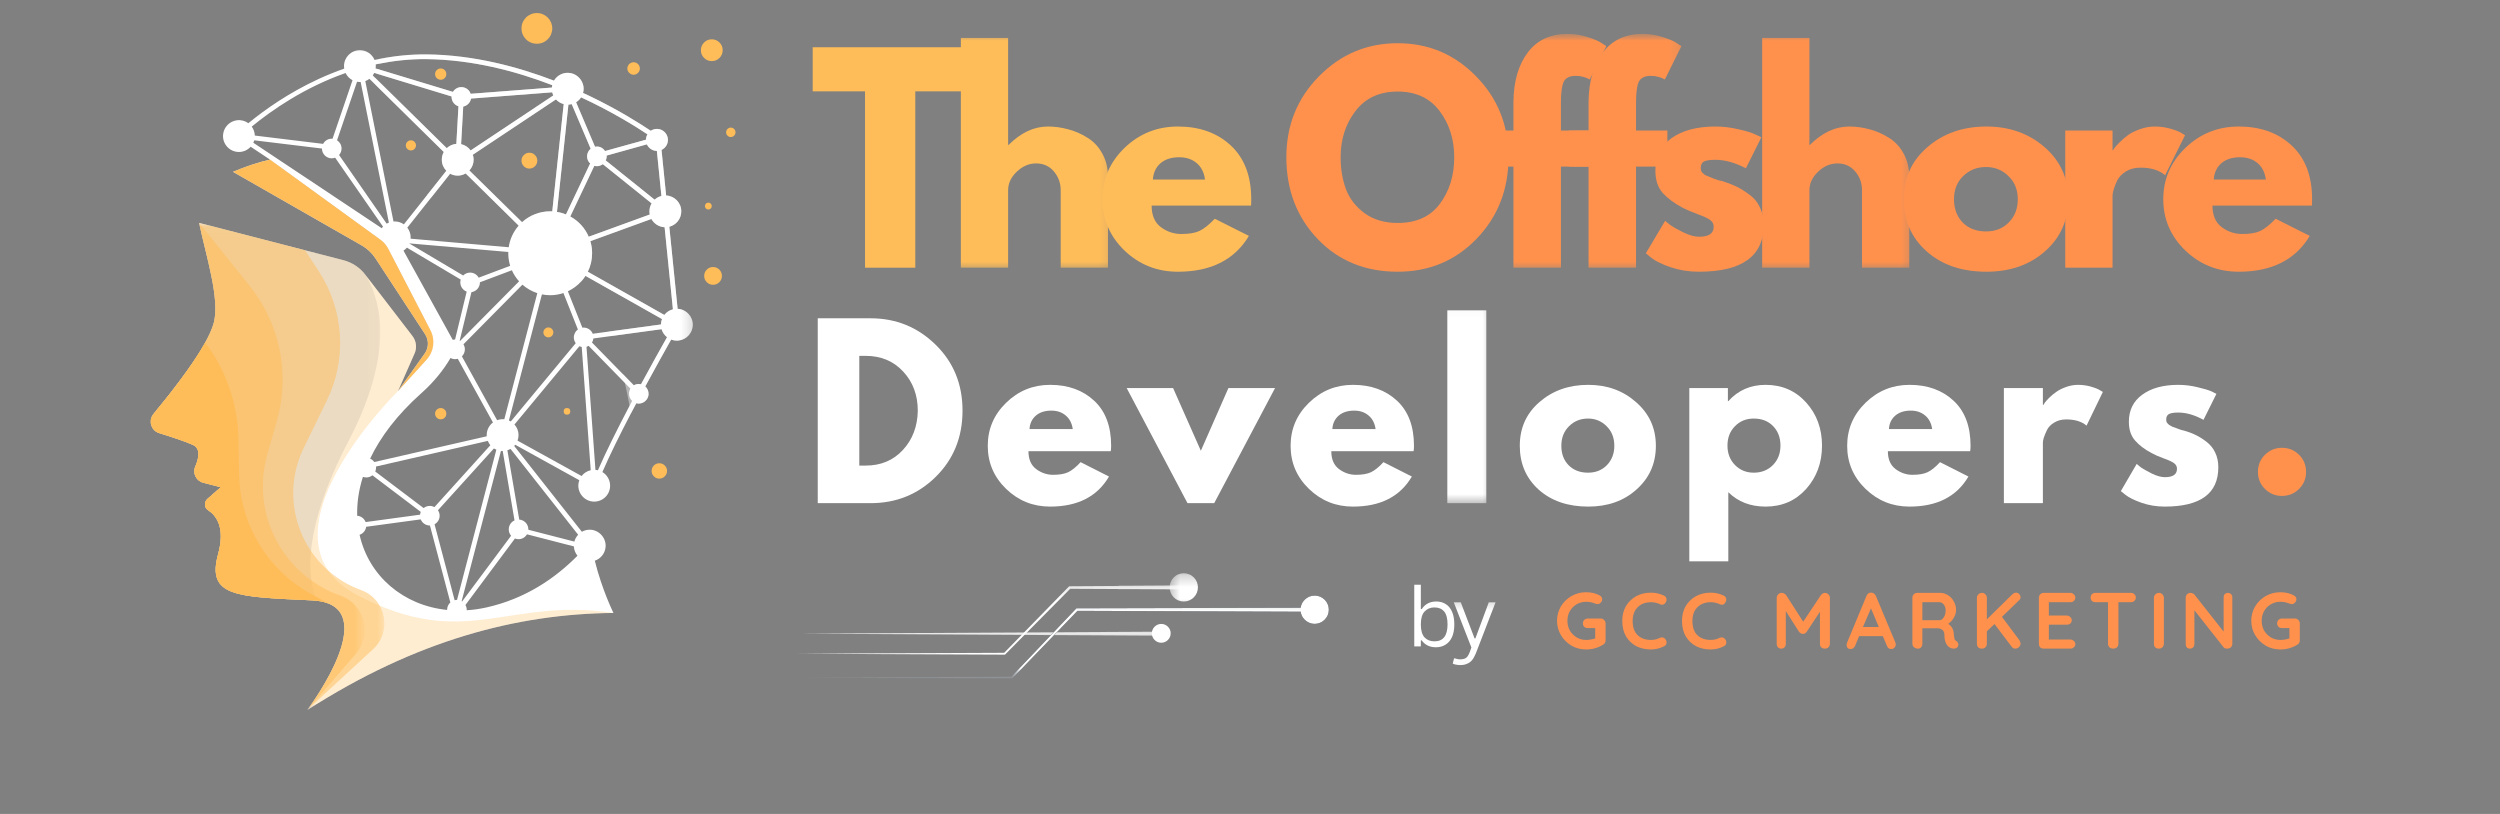 <svg xmlns="http://www.w3.org/2000/svg" width="215" height="70" viewBox="0 0 215 70" fill="none"><rect x="0" y="0" width="215" height="70" fill="#808080" stroke="none"/><mask id="mask0_1927_3927" style="mask-type:luminance" maskUnits="userSpaceOnUse" x="13" y="3" width="47" height="59"><path d="M13 3.5H59.667V61.25H13V3.5Z" fill="white"></path></mask><g mask="url(#mask0_1927_3927)"><path d="M58.276 26.56L57.561 19.501C58.153 19.35 58.591 18.812 58.591 18.174C58.591 17.441 58.012 16.844 57.287 16.812L56.891 12.893C57.242 12.729 57.474 12.364 57.438 11.949C57.401 11.503 57.041 11.138 56.599 11.092C56.362 11.065 56.143 11.129 55.966 11.247C55 10.6 53.145 9.429 50.72 8.262C50.533 8.176 50.342 8.085 50.142 7.994C50.21 7.747 50.219 7.483 50.119 7.201C49.936 6.676 49.458 6.294 48.902 6.266C48.369 6.234 47.895 6.512 47.644 6.936C44.568 5.756 40.731 4.717 36.684 4.676C35.344 4.667 33.995 4.794 32.637 5.068C32.496 5.095 32.354 5.122 32.213 5.154C32.004 4.662 31.516 4.316 30.951 4.316C30.194 4.316 29.584 4.931 29.584 5.688C29.584 5.76 29.588 5.833 29.602 5.902C28.873 6.157 28.143 6.453 27.414 6.786C24.858 7.966 22.811 9.402 21.358 10.596C21.084 10.395 20.738 10.295 20.364 10.345C19.744 10.427 19.257 10.928 19.188 11.548C19.097 12.373 19.744 13.07 20.546 13.07C20.952 13.07 21.308 12.893 21.558 12.619L23.222 13.727C22.187 13.968 21.125 14.315 20.041 14.779L31.097 21.1C31.58 21.374 31.99 21.761 32.291 22.221L36.556 28.738C36.893 29.249 36.88 29.91 36.524 30.406L34.227 33.633L35.654 30.397C35.873 29.9 35.8 29.326 35.472 28.898L31.516 23.753L31.452 23.671C30.978 23.028 30.294 22.572 29.52 22.372L26.238 21.524L17.124 19.168V19.173C17.716 22.007 18.929 25.694 18.386 27.768C17.839 29.846 14.804 33.674 13.191 35.606C12.726 36.167 12.977 37.019 13.669 37.238C14.658 37.543 15.889 37.949 16.582 38.254C17.283 38.564 17.101 39.416 16.796 40.122C16.545 40.697 16.873 41.358 17.479 41.512L18.988 41.9L17.835 42.911C17.534 43.18 17.561 43.663 17.899 43.878C18.591 44.324 19.393 45.35 18.76 47.651C17.748 51.338 20.341 51.324 26.835 51.63C26.986 51.639 27.127 51.648 27.264 51.666C32.828 52.336 26.84 60.507 26.444 61.036L26.425 61.059C26.425 61.059 26.425 61.059 26.425 61.063C35.791 55.048 44.472 52.792 52.757 52.714C52.757 52.714 51.773 50.727 51.153 48.221C51.668 48.048 52.051 47.574 52.083 47.004C52.129 46.247 51.504 45.568 50.743 45.555C50.488 45.55 50.246 45.614 50.041 45.733L44.222 38.354C44.254 38.318 44.281 38.286 44.308 38.249L49.822 41.298C49.731 41.54 49.704 41.813 49.777 42.1C49.914 42.665 50.41 43.089 50.989 43.135C51.796 43.199 52.47 42.565 52.47 41.772C52.47 41.271 52.201 40.833 51.805 40.596C52.438 39.129 53.332 37.338 54.252 35.57C54.407 35.273 54.562 34.973 54.722 34.681C54.886 34.722 55.072 34.722 55.268 34.636C55.551 34.508 55.756 34.234 55.774 33.92C55.792 33.647 55.679 33.4 55.492 33.232C56.371 31.605 57.182 30.156 57.72 29.203C57.916 29.276 58.13 29.312 58.363 29.285C59.028 29.212 59.552 28.647 59.58 27.977C59.602 27.221 59.019 26.596 58.276 26.56ZM56.49 12.979L56.882 16.853C56.658 16.908 56.458 17.021 56.298 17.172L52.097 13.8C52.147 13.69 52.174 13.572 52.174 13.444C52.174 13.421 52.174 13.399 52.169 13.38L55.633 12.414C55.779 12.742 56.107 12.975 56.49 12.979ZM55.879 18.448L50.629 20.358C50.31 19.615 49.75 18.999 49.043 18.617L51.112 14.26C51.181 14.278 51.254 14.292 51.331 14.292C51.522 14.292 51.696 14.223 51.841 14.118L56.039 17.491C55.92 17.691 55.852 17.924 55.852 18.174C55.852 18.27 55.865 18.357 55.879 18.448ZM50.351 23.725L56.932 27.439C56.877 27.585 56.845 27.74 56.841 27.904L52.356 28.515L50.975 28.702C50.852 28.392 50.547 28.173 50.192 28.173C50.155 28.173 50.119 28.173 50.082 28.178L48.838 25.052C49.271 24.846 49.658 24.564 49.973 24.213C50.114 24.062 50.242 23.903 50.351 23.725ZM49.973 8.372C52.621 9.598 54.639 10.86 55.683 11.553C55.601 11.69 55.556 11.844 55.551 12.013L52.037 12.988C51.887 12.756 51.627 12.601 51.331 12.601C51.276 12.601 51.222 12.61 51.171 12.619L49.544 8.796C49.713 8.686 49.864 8.545 49.973 8.372ZM48.884 8.996C48.979 8.992 49.075 8.978 49.166 8.955L50.798 12.792C50.611 12.947 50.488 13.18 50.488 13.444C50.488 13.69 50.588 13.904 50.752 14.059L48.674 18.439C48.428 18.343 48.173 18.266 47.899 18.225L48.884 8.996ZM47.813 8.55C47.986 8.741 48.218 8.887 48.478 8.951L47.494 18.179C47.434 18.179 47.375 18.174 47.316 18.174C46.386 18.174 45.534 18.53 44.896 19.109L40.366 14.661C40.594 14.415 40.731 14.091 40.731 13.736C40.731 13.585 40.708 13.44 40.662 13.307L47.813 8.55ZM31.21 41.011C31.302 41.043 31.397 41.061 31.498 41.061C31.698 41.061 31.88 40.993 32.026 40.874L36.187 44.023C36.155 44.096 36.137 44.174 36.128 44.261L31.443 44.898C31.329 44.598 31.051 44.379 30.718 44.356C30.691 43.294 30.841 42.169 31.21 41.011ZM32.336 40.122L41.952 37.917C42.007 38.053 42.08 38.181 42.171 38.29L37.363 43.609C37.244 43.545 37.108 43.508 36.966 43.508C36.761 43.508 36.579 43.577 36.433 43.695L32.272 40.551C32.318 40.446 32.341 40.337 32.341 40.218C32.341 40.186 32.336 40.154 32.336 40.122ZM38.452 52.455C34.66 52.072 31.712 49.52 30.923 45.992C31.224 45.892 31.448 45.628 31.488 45.304L36.182 44.666C36.306 44.976 36.611 45.195 36.966 45.195C36.966 45.195 36.971 45.195 36.975 45.195L38.73 51.812C38.561 51.967 38.452 52.19 38.452 52.436C38.452 52.445 38.452 52.45 38.452 52.455ZM37.372 45.09C37.632 44.944 37.809 44.671 37.809 44.352C37.809 44.178 37.755 44.014 37.664 43.882L42.481 38.564C42.544 38.605 42.613 38.646 42.686 38.673L39.304 51.593H39.295C39.227 51.593 39.163 51.602 39.099 51.62L37.372 45.09ZM40.138 52.482C40.138 52.468 40.138 52.455 40.138 52.436C40.138 52.29 40.097 52.149 40.029 52.026L44.285 46.311C44.381 46.348 44.486 46.37 44.595 46.37C44.905 46.37 45.174 46.202 45.32 45.951L49.353 46.99C49.367 47.296 49.481 47.574 49.663 47.792C47.731 49.747 45.165 51.497 41.834 52.24C41.255 52.368 40.69 52.45 40.138 52.482ZM43.752 45.523C43.752 45.733 43.825 45.924 43.953 46.074L39.742 51.725C39.728 51.716 39.714 51.707 39.701 51.698L43.082 38.778C43.128 38.783 43.178 38.787 43.228 38.787H43.233L44.249 44.753C43.957 44.885 43.752 45.181 43.752 45.523ZM43.228 36.048C43.059 36.048 42.9 36.08 42.75 36.135L39.724 30.648C39.879 30.493 39.979 30.279 39.979 30.042C39.979 29.882 39.933 29.736 39.856 29.609L44.928 24.482C45.297 24.805 45.73 25.056 46.209 25.211L43.369 36.057C43.324 36.053 43.274 36.048 43.228 36.048ZM35.029 19.578L37.094 16.976L38.712 14.939C38.903 15.044 39.127 15.103 39.364 15.103C39.614 15.103 39.847 15.034 40.047 14.916L44.609 19.405C44.536 19.487 44.463 19.574 44.399 19.665C44.062 20.125 43.834 20.672 43.748 21.264L35.307 20.526C35.312 20.49 35.317 20.453 35.317 20.412C35.317 20.098 35.207 19.811 35.029 19.578ZM35.212 20.932L43.716 21.67C43.716 21.706 43.711 21.743 43.711 21.779C43.711 22.158 43.77 22.518 43.875 22.859L41.168 23.88C41.022 23.62 40.749 23.443 40.43 23.443C40.197 23.443 39.983 23.538 39.833 23.693L35.207 20.945C35.207 20.941 35.212 20.936 35.212 20.932ZM40.544 25.124C40.954 25.07 41.273 24.714 41.273 24.29V24.277L44.021 23.242C44.176 23.593 44.386 23.912 44.641 24.195L39.564 29.322C39.555 29.312 39.546 29.308 39.532 29.299L40.544 25.124ZM40.475 12.938C40.279 12.669 39.992 12.469 39.655 12.396L39.837 9.165C40.179 9.096 40.448 8.823 40.507 8.477L47.494 7.939C47.512 8.035 47.544 8.126 47.585 8.208L40.475 12.938ZM32.313 5.542C32.382 5.528 32.45 5.514 32.518 5.496C33.84 5.227 35.23 5.072 36.679 5.086C40.594 5.127 44.336 6.107 47.494 7.324C47.475 7.392 47.466 7.46 47.462 7.529L40.475 8.066C40.366 7.734 40.052 7.492 39.678 7.492C39.368 7.492 39.104 7.656 38.953 7.902L32.418 5.92L32.304 5.883C32.313 5.82 32.318 5.751 32.318 5.688C32.318 5.637 32.318 5.587 32.313 5.542ZM32.186 6.275L32.332 6.316L38.835 8.294C38.835 8.308 38.835 8.322 38.835 8.335C38.835 8.714 39.086 9.033 39.427 9.142L39.245 12.373C38.926 12.396 38.639 12.537 38.42 12.742L32.259 6.686L32.058 6.49C32.108 6.421 32.149 6.348 32.186 6.275ZM29.72 6.28C29.848 6.544 30.058 6.763 30.317 6.9L28.599 11.931C28.576 11.931 28.554 11.927 28.531 11.927C28.207 11.927 27.929 12.109 27.788 12.373L21.914 11.658C21.904 11.37 21.809 11.106 21.649 10.887C23.372 9.475 26.184 7.52 29.72 6.28ZM32.828 19.624L21.786 12.277C21.818 12.209 21.845 12.141 21.868 12.068L27.688 12.774C27.688 13.239 28.066 13.617 28.531 13.617C28.631 13.617 28.731 13.594 28.823 13.562L32.938 19.492C32.897 19.533 32.86 19.578 32.828 19.624ZM33.252 19.232L29.16 13.33C29.292 13.18 29.374 12.988 29.374 12.774C29.374 12.473 29.219 12.214 28.986 12.063L30.705 7.032C30.787 7.046 30.869 7.055 30.951 7.055C30.974 7.055 30.996 7.05 31.015 7.05L33.444 19.141C33.375 19.168 33.316 19.2 33.252 19.232ZM33.84 19.049L31.416 6.973C31.543 6.927 31.666 6.859 31.771 6.781L32.181 7.182L38.165 13.07C38.056 13.266 37.996 13.494 37.996 13.736C37.996 14.105 38.142 14.442 38.384 14.688L36.734 16.771L34.733 19.296C34.51 19.136 34.241 19.045 33.945 19.045C33.913 19.045 33.877 19.045 33.84 19.049ZM34.701 21.556C34.811 21.483 34.907 21.396 34.993 21.296L39.623 24.044C39.6 24.122 39.587 24.204 39.587 24.29C39.587 24.65 39.815 24.956 40.134 25.079L39.136 29.199C39.067 29.199 38.999 29.208 38.935 29.226L34.701 21.556ZM36.251 33.801C37.299 32.863 38.124 31.851 38.744 30.789C38.858 30.853 38.994 30.889 39.136 30.889C39.213 30.889 39.295 30.876 39.368 30.853L42.394 36.331C42.066 36.581 41.856 36.973 41.856 37.415C41.856 37.452 41.861 37.488 41.861 37.52L32.186 39.735C32.099 39.608 31.976 39.507 31.83 39.443C32.714 37.589 34.145 35.675 36.251 33.801ZM49.722 45.988C49.567 46.152 49.453 46.352 49.394 46.576L45.438 45.559C45.438 45.546 45.438 45.536 45.438 45.523C45.438 45.076 45.092 44.716 44.654 44.684L43.634 38.723C43.729 38.696 43.816 38.655 43.903 38.605L49.722 45.988ZM43.93 36.244C43.88 36.217 43.825 36.185 43.766 36.162L46.605 25.316C46.833 25.361 47.074 25.389 47.316 25.389C47.717 25.389 48.1 25.32 48.455 25.202L49.699 28.333C49.49 28.483 49.349 28.734 49.349 29.016C49.349 29.203 49.412 29.376 49.513 29.513L43.93 36.244ZM50.018 40.938L44.509 37.894C44.563 37.743 44.595 37.584 44.595 37.415C44.595 37.069 44.463 36.75 44.244 36.508L49.827 29.777C49.891 29.805 49.959 29.828 50.028 29.841L50.802 40.437C50.483 40.51 50.21 40.688 50.018 40.938ZM54.138 34.904C53.127 36.832 52.124 38.828 51.422 40.441C51.354 40.423 51.281 40.414 51.208 40.41L50.438 29.823C50.502 29.805 50.561 29.777 50.62 29.741L53.737 32.931L54.216 33.423C54.138 33.551 54.093 33.701 54.093 33.865C54.093 34.107 54.197 34.326 54.361 34.48C54.289 34.622 54.211 34.763 54.138 34.904ZM55.127 33.045C55.068 33.031 55 33.022 54.936 33.022C54.781 33.022 54.635 33.063 54.507 33.136L53.546 32.152L50.912 29.458C50.975 29.354 51.017 29.235 51.03 29.108L52.511 28.907L56.895 28.31C56.977 28.588 57.142 28.825 57.365 28.998C56.822 29.955 56.011 31.413 55.127 33.045ZM57.132 27.084L50.552 23.37C50.789 22.891 50.921 22.354 50.921 21.779C50.921 21.419 50.871 21.073 50.77 20.74L56.02 18.831C56.244 19.236 56.663 19.519 57.155 19.542L57.871 26.601C57.574 26.678 57.315 26.847 57.132 27.084Z" fill="white"></path></g><path d="M35.773 12.501C35.773 12.624 35.732 12.724 35.645 12.811C35.563 12.897 35.458 12.938 35.34 12.938C35.217 12.938 35.117 12.897 35.03 12.811C34.943 12.724 34.902 12.624 34.902 12.501C34.902 12.382 34.943 12.277 35.03 12.195C35.117 12.109 35.217 12.068 35.34 12.068C35.458 12.068 35.563 12.109 35.645 12.195C35.732 12.277 35.773 12.382 35.773 12.501Z" fill="#FFBD59"></path><path d="M38.384 6.371C38.384 6.508 38.339 6.622 38.243 6.717C38.152 6.809 38.033 6.859 37.901 6.859C37.769 6.859 37.655 6.809 37.559 6.717C37.464 6.622 37.418 6.508 37.418 6.371C37.418 6.239 37.464 6.125 37.559 6.029C37.655 5.934 37.769 5.888 37.901 5.888C38.033 5.888 38.152 5.934 38.243 6.029C38.339 6.125 38.384 6.239 38.384 6.371Z" fill="#FFBD59"></path><path d="M47.495 2.443C47.495 2.62 47.458 2.789 47.394 2.949C47.326 3.113 47.23 3.254 47.107 3.377C46.98 3.505 46.838 3.6 46.674 3.664C46.515 3.732 46.346 3.764 46.168 3.764C45.995 3.764 45.827 3.732 45.662 3.664C45.503 3.6 45.357 3.505 45.234 3.377C45.111 3.254 45.015 3.113 44.947 2.949C44.879 2.789 44.847 2.62 44.847 2.443C44.847 2.27 44.879 2.101 44.947 1.937C45.015 1.773 45.111 1.632 45.234 1.508C45.357 1.385 45.503 1.29 45.662 1.221C45.827 1.153 45.995 1.121 46.168 1.121C46.346 1.121 46.515 1.153 46.674 1.221C46.838 1.29 46.98 1.385 47.107 1.508C47.23 1.632 47.326 1.773 47.394 1.937C47.458 2.101 47.495 2.27 47.495 2.443Z" fill="#FFBD59"></path><path d="M63.253 11.38C63.253 11.489 63.212 11.585 63.134 11.667C63.057 11.744 62.961 11.785 62.847 11.785C62.738 11.785 62.642 11.744 62.565 11.667C62.483 11.585 62.446 11.489 62.446 11.38C62.446 11.266 62.483 11.175 62.565 11.092C62.642 11.015 62.738 10.974 62.847 10.974C62.961 10.974 63.057 11.015 63.134 11.092C63.212 11.175 63.253 11.266 63.253 11.38Z" fill="#FFBD59"></path><path d="M61.212 17.723C61.212 17.805 61.185 17.874 61.125 17.933C61.071 17.988 61.002 18.02 60.92 18.02C60.838 18.02 60.765 17.988 60.711 17.933C60.651 17.874 60.624 17.805 60.624 17.723C60.624 17.641 60.651 17.573 60.711 17.514C60.765 17.454 60.838 17.427 60.92 17.427C61.002 17.427 61.071 17.454 61.125 17.514C61.185 17.573 61.212 17.641 61.212 17.723Z" fill="#FFBD59"></path><path d="M55.028 5.888C55.028 6.038 54.973 6.166 54.868 6.266C54.763 6.371 54.64 6.426 54.49 6.426C54.344 6.426 54.217 6.371 54.112 6.266C54.007 6.166 53.952 6.038 53.952 5.888C53.952 5.742 54.007 5.615 54.112 5.51C54.217 5.405 54.344 5.355 54.49 5.355C54.64 5.355 54.763 5.405 54.868 5.51C54.973 5.615 55.028 5.742 55.028 5.888Z" fill="#FFBD59"></path><path d="M62.086 23.73C62.086 23.939 62.009 24.117 61.863 24.268C61.713 24.418 61.535 24.491 61.321 24.491C61.111 24.491 60.933 24.418 60.783 24.268C60.633 24.117 60.56 23.939 60.56 23.73C60.56 23.516 60.633 23.338 60.783 23.188C60.933 23.037 61.111 22.964 61.321 22.964C61.535 22.964 61.713 23.037 61.863 23.188C62.009 23.338 62.086 23.516 62.086 23.73Z" fill="#FFBD59"></path><path d="M57.365 40.501C57.365 40.683 57.301 40.838 57.169 40.965C57.042 41.098 56.887 41.161 56.704 41.161C56.518 41.161 56.363 41.098 56.235 40.965C56.107 40.838 56.039 40.683 56.039 40.501C56.039 40.318 56.107 40.159 56.235 40.031C56.363 39.904 56.518 39.84 56.704 39.84C56.887 39.84 57.042 39.904 57.169 40.031C57.301 40.159 57.365 40.318 57.365 40.501Z" fill="#FFBD59"></path><path d="M47.586 28.588C47.586 28.706 47.545 28.807 47.463 28.889C47.38 28.971 47.276 29.012 47.162 29.012C47.043 29.012 46.943 28.971 46.861 28.889C46.774 28.807 46.733 28.706 46.733 28.588C46.733 28.469 46.774 28.369 46.861 28.287C46.943 28.201 47.043 28.16 47.162 28.16C47.276 28.16 47.38 28.201 47.463 28.287C47.545 28.369 47.586 28.469 47.586 28.588Z" fill="#FFBD59"></path><path d="M49.044 35.378C49.044 35.565 48.953 35.661 48.761 35.661C48.574 35.661 48.478 35.565 48.478 35.378C48.478 35.187 48.574 35.091 48.761 35.091C48.953 35.091 49.044 35.187 49.044 35.378Z" fill="#FFBD59"></path><path d="M38.384 35.579C38.384 35.711 38.339 35.825 38.243 35.921C38.152 36.016 38.033 36.062 37.901 36.062C37.769 36.062 37.655 36.016 37.559 35.921C37.464 35.825 37.418 35.711 37.418 35.579C37.418 35.442 37.464 35.328 37.559 35.233C37.655 35.141 37.769 35.091 37.901 35.091C38.033 35.091 38.152 35.141 38.243 35.233C38.339 35.328 38.384 35.442 38.384 35.579Z" fill="#FFBD59"></path><path d="M46.209 13.813C46.209 14 46.141 14.164 46.009 14.296C45.877 14.428 45.717 14.497 45.526 14.497C45.339 14.497 45.179 14.428 45.047 14.296C44.915 14.164 44.847 14 44.847 13.813C44.847 13.626 44.915 13.467 45.047 13.335C45.179 13.198 45.339 13.134 45.526 13.134C45.717 13.134 45.877 13.198 46.009 13.335C46.141 13.467 46.209 13.626 46.209 13.813Z" fill="#FFBD59"></path><path d="M62.15 4.316C62.15 4.575 62.059 4.799 61.877 4.981C61.695 5.163 61.471 5.255 61.212 5.255C60.956 5.255 60.733 5.163 60.551 4.981C60.368 4.799 60.277 4.575 60.277 4.316C60.277 4.061 60.368 3.837 60.551 3.655C60.733 3.473 60.956 3.381 61.212 3.381C61.471 3.381 61.695 3.473 61.877 3.655C62.059 3.837 62.15 4.061 62.15 4.316Z" fill="#FFBD59"></path><mask id="mask1_1927_3927" style="mask-type:luminance" maskUnits="userSpaceOnUse" x="13" y="18" width="41" height="44"><path d="M13 18.667H53.833V61.25H13V18.667Z" fill="white"></path></mask><g mask="url(#mask1_1927_3927)"><mask id="mask2_1927_3927" style="mask-type:luminance" maskUnits="userSpaceOnUse" x="-6" y="-7" width="227" height="84"><path d="M220.9 -7H-5.9V77H220.9V-7Z" fill="black" fill-opacity="0.28"></path></mask><g mask="url(#mask2_1927_3927)"><mask id="mask3_1927_3927" style="mask-type:luminance" maskUnits="userSpaceOnUse" x="13" y="18" width="41" height="44"><path d="M53.833 18.667H13V61.833H53.833V18.667Z" fill="white"></path></mask><g mask="url(#mask3_1927_3927)"><mask id="mask4_1927_3927" style="mask-type:luminance" maskUnits="userSpaceOnUse" x="13" y="19" width="41" height="43"><path d="M13 19.04H53.04V61.25H13V19.04Z" fill="white"></path></mask><g mask="url(#mask4_1927_3927)"><path d="M26.444 61.036C26.84 60.507 32.828 52.336 27.264 51.666C27.127 51.648 26.986 51.639 26.835 51.629C20.341 51.324 17.748 51.338 18.76 47.651C19.393 45.349 18.591 44.324 17.899 43.877C17.561 43.663 17.534 43.18 17.835 42.911L18.988 41.9L17.479 41.512C16.873 41.357 16.545 40.697 16.796 40.122C17.101 39.416 17.283 38.564 16.582 38.254C15.889 37.948 14.658 37.543 13.669 37.237C12.977 37.019 12.726 36.166 13.191 35.606C14.804 33.674 17.839 29.846 18.386 27.767C18.929 25.694 17.716 22.007 17.124 19.172V19.168L26.238 21.524L29.52 22.372C30.294 22.572 30.978 23.028 31.452 23.67L31.516 23.753L35.472 28.898C35.8 29.326 35.873 29.9 35.654 30.397L34.227 33.633C34.227 33.633 21.39 46.256 30.714 51.169C40.042 56.077 43.57 51.315 52.757 52.714C44.472 52.791 35.791 55.047 26.425 61.063C26.425 61.059 26.425 61.059 26.425 61.059L26.444 61.036Z" fill="#FFBD59"></path></g></g></g></g><mask id="mask5_1927_3927" style="mask-type:luminance" maskUnits="userSpaceOnUse" x="-6" y="-7" width="227" height="84"><path d="M220.9 -7H-5.9V77H220.9V-7Z" fill="black" fill-opacity="0.1"></path></mask><g mask="url(#mask5_1927_3927)"><mask id="mask6_1927_3927" style="mask-type:luminance" maskUnits="userSpaceOnUse" x="13" y="18" width="21" height="35"><path d="M34 18.667H13V52.5H34V18.667Z" fill="white"></path></mask><g mask="url(#mask6_1927_3927)"><mask id="mask7_1927_3927" style="mask-type:luminance" maskUnits="userSpaceOnUse" x="13" y="19" width="20" height="33"><path d="M13 19.04H32.833V51.798H13V19.04Z" fill="white"></path></mask><g mask="url(#mask7_1927_3927)"><path d="M29.98 37.916C26.024 45.491 26.375 49.601 27.264 51.666C27.127 51.648 26.986 51.639 26.835 51.629C20.341 51.324 17.748 51.338 18.76 47.651C19.393 45.349 18.591 44.324 17.899 43.877C17.561 43.663 17.534 43.18 17.835 42.911L18.988 41.9L17.479 41.512C16.873 41.357 16.545 40.697 16.796 40.122C17.101 39.416 17.283 38.564 16.582 38.254C15.889 37.948 14.658 37.543 13.669 37.237C12.977 37.019 12.726 36.166 13.191 35.606C14.804 33.674 17.839 29.846 18.386 27.767C18.929 25.694 17.716 22.007 17.124 19.172V19.168L26.238 21.524L29.52 22.372C30.294 22.572 30.978 23.028 31.452 23.67L31.516 23.753C32.906 26.204 33.772 30.648 29.98 37.916Z" fill="#333333"></path></g></g></g><mask id="mask8_1927_3927" style="mask-type:luminance" maskUnits="userSpaceOnUse" x="13" y="18" width="21" height="44"><path d="M13 18.667H34V61.25H13V18.667Z" fill="white"></path></mask><g mask="url(#mask8_1927_3927)"><mask id="mask9_1927_3927" style="mask-type:luminance" maskUnits="userSpaceOnUse" x="-6" y="-7" width="227" height="84"><path d="M220.9 -7H-5.9V77H220.9V-7Z" fill="black" fill-opacity="0.5"></path></mask><g mask="url(#mask9_1927_3927)"><mask id="mask10_1927_3927" style="mask-type:luminance" maskUnits="userSpaceOnUse" x="13" y="18" width="21" height="44"><path d="M34 18.667H13V61.833H34V18.667Z" fill="white"></path></mask><g mask="url(#mask10_1927_3927)"><mask id="mask11_1927_3927" style="mask-type:luminance" maskUnits="userSpaceOnUse" x="13" y="19" width="21" height="43"><path d="M13 19.04H33.161V61.25H13V19.04Z" fill="white"></path></mask><g mask="url(#mask11_1927_3927)"><path d="M26.444 61.036C26.849 60.493 33.125 51.93 26.835 51.629C20.341 51.324 17.748 51.338 18.76 47.651C19.393 45.349 18.591 44.324 17.899 43.877C17.561 43.663 17.534 43.18 17.835 42.911L18.988 41.9L17.479 41.512C16.873 41.357 16.545 40.697 16.796 40.122C17.101 39.416 17.283 38.564 16.582 38.254C15.889 37.948 14.658 37.543 13.669 37.237C12.977 37.019 12.726 36.166 13.191 35.606C14.804 33.674 17.839 29.846 18.386 27.767C18.929 25.694 17.716 22.007 17.124 19.172V19.168L26.238 21.524L27.423 23.338C29.593 26.665 29.852 30.889 28.107 34.453L26.125 38.514C23.809 43.249 26.106 48.95 31.06 50.75C33.197 51.529 33.754 54.291 32.081 55.836L26.444 61.036Z" fill="#FFBD59"></path></g></g></g></g><mask id="mask12_1927_3927" style="mask-type:luminance" maskUnits="userSpaceOnUse" x="-6" y="-7" width="227" height="84"><path d="M220.9 -7H-5.9V77H220.9V-7Z" fill="black" fill-opacity="0.21"></path></mask><g mask="url(#mask12_1927_3927)"><mask id="mask13_1927_3927" style="mask-type:luminance" maskUnits="userSpaceOnUse" x="20" y="12" width="18" height="23"><path d="M37.5 12.833H20V35H37.5V12.833Z" fill="white"></path></mask><g mask="url(#mask13_1927_3927)"><mask id="mask14_1927_3927" style="mask-type:luminance" maskUnits="userSpaceOnUse" x="20" y="13" width="18" height="21"><path d="M20 13.44H37.359V33.833H20V13.44Z" fill="white"></path></mask><g mask="url(#mask14_1927_3927)"><path d="M36.525 30.406C36.88 29.91 36.894 29.249 36.557 28.738L32.291 22.221C31.99 21.761 31.58 21.374 31.097 21.1L20.041 14.779C21.126 14.315 22.188 13.968 23.222 13.727L32.724 20.622C33.002 20.822 33.225 21.087 33.385 21.392L37.022 28.41C37.445 29.23 37.318 30.229 36.698 30.912L34.228 33.633L36.525 30.406Z" fill="#333333"></path></g></g></g><path d="M36.525 30.406C36.88 29.91 36.894 29.249 36.557 28.738L32.291 22.221C31.99 21.761 31.58 21.374 31.097 21.1L20.041 14.779C21.126 14.315 22.188 13.968 23.222 13.727L32.724 20.622C33.002 20.822 33.225 21.087 33.385 21.392L37.022 28.41C37.445 29.23 37.318 30.229 36.698 30.912L34.228 33.633L36.525 30.406Z" fill="#FFBD59"></path><mask id="mask15_1927_3927" style="mask-type:luminance" maskUnits="userSpaceOnUse" x="13" y="18" width="19" height="44"><path d="M13 18.667H31.667V61.25H13V18.667Z" fill="white"></path></mask><g mask="url(#mask15_1927_3927)"><mask id="mask16_1927_3927" style="mask-type:luminance" maskUnits="userSpaceOnUse" x="-6" y="-7" width="227" height="84"><path d="M220.9 -7H-5.9V77H220.9V-7Z" fill="black" fill-opacity="0.51"></path></mask><g mask="url(#mask16_1927_3927)"><mask id="mask17_1927_3927" style="mask-type:luminance" maskUnits="userSpaceOnUse" x="13" y="18" width="19" height="44"><path d="M31.667 18.667H13V61.833H31.667V18.667Z" fill="white"></path></mask><g mask="url(#mask17_1927_3927)"><mask id="mask18_1927_3927" style="mask-type:luminance" maskUnits="userSpaceOnUse" x="13" y="19" width="19" height="43"><path d="M13 19.04H31.48V61.25H13V19.04Z" fill="white"></path></mask><g mask="url(#mask18_1927_3927)"><path d="M31.356 54.195C31.356 54.92 31.11 55.658 30.582 56.264L26.444 61.036C26.79 60.571 31.461 54.2 28.809 52.213C28.649 52.09 28.462 51.989 28.244 51.903C27.87 51.752 27.405 51.657 26.835 51.629C20.341 51.324 17.748 51.338 18.76 47.651C19.393 45.349 18.591 44.324 17.899 43.877C17.561 43.663 17.534 43.18 17.835 42.911L18.988 41.9L17.479 41.512C16.873 41.357 16.545 40.697 16.796 40.122C17.101 39.416 17.283 38.564 16.582 38.254C15.889 37.948 14.658 37.543 13.669 37.237C12.977 37.019 12.726 36.166 13.191 35.606C14.431 34.125 16.504 31.527 17.648 29.458C17.994 28.829 18.259 28.25 18.386 27.767C18.929 25.694 17.716 22.007 17.124 19.172V19.168L21.458 24.564C24.087 27.831 24.962 32.17 23.814 36.203L22.998 39.056C21.531 44.187 24.356 49.56 29.415 51.269C30.659 51.789 31.356 52.978 31.356 54.195Z" fill="#FFBD59"></path></g></g></g></g><path d="M28.244 51.903C27.87 51.753 27.405 51.657 26.835 51.63C20.341 51.324 17.748 51.338 18.76 47.651C19.393 45.35 18.591 44.324 17.899 43.878C17.561 43.663 17.534 43.18 17.835 42.911L18.988 41.9L17.479 41.512C16.873 41.358 16.545 40.697 16.796 40.122C17.101 39.416 17.283 38.564 16.582 38.254C15.889 37.949 14.658 37.543 13.669 37.238C12.977 37.019 12.726 36.167 13.191 35.606C14.431 34.125 16.504 31.527 17.648 29.458C19.434 31.819 20.446 34.699 20.505 37.703L20.565 40.829C20.651 45.113 23.012 49.023 26.763 51.087L28.244 51.903Z" fill="#FFBD59"></path><mask id="mask19_1927_3927" style="mask-type:luminance" maskUnits="userSpaceOnUse" x="-6" y="-7" width="227" height="84"><path d="M220.9 -7H-5.9V77H220.9V-7Z" fill="black" fill-opacity="0.42"></path></mask><g mask="url(#mask19_1927_3927)"><mask id="mask20_1927_3927" style="mask-type:luminance" maskUnits="userSpaceOnUse" x="31" y="3" width="30" height="34"><path d="M60.833 3.5H31.666V36.167H60.833V3.5Z" fill="white"></path></mask><g mask="url(#mask20_1927_3927)"><mask id="mask21_1927_3927" style="mask-type:luminance" maskUnits="userSpaceOnUse" x="32" y="4" width="28" height="32"><path d="M32.04 4.667H59.666V35.839H32.04V4.667Z" fill="white"></path></mask><g mask="url(#mask21_1927_3927)"><path d="M58.277 26.56L57.561 19.501C58.154 19.35 58.591 18.812 58.591 18.174C58.591 17.441 58.012 16.844 57.288 16.812L56.891 12.893C57.242 12.729 57.475 12.364 57.438 11.949C57.402 11.503 57.042 11.138 56.6 11.092C56.363 11.065 56.144 11.129 55.966 11.247C55 10.6 53.145 9.429 50.721 8.262C50.534 8.176 50.342 8.085 50.142 7.993C50.21 7.747 50.219 7.483 50.119 7.2C49.937 6.676 49.458 6.294 48.902 6.266C48.369 6.234 47.895 6.512 47.645 6.936C44.568 5.756 40.731 4.717 36.684 4.676C35.344 4.667 33.995 4.794 32.637 5.068C32.596 5.209 32.555 5.355 32.519 5.496C33.84 5.227 35.23 5.072 36.68 5.086C40.594 5.127 44.336 6.107 47.494 7.324C47.476 7.392 47.467 7.46 47.462 7.529L40.476 8.066C40.367 7.734 40.052 7.492 39.678 7.492C39.368 7.492 39.104 7.656 38.954 7.902L32.419 5.92C32.387 6.052 32.355 6.184 32.332 6.316L38.835 8.294C38.835 8.308 38.835 8.322 38.835 8.335C38.835 8.714 39.086 9.033 39.428 9.142L39.245 12.373C38.926 12.396 38.639 12.537 38.421 12.742L32.259 6.686C32.232 6.85 32.204 7.018 32.182 7.182L38.165 13.07C38.056 13.266 37.997 13.494 37.997 13.736C37.997 14.105 38.143 14.442 38.384 14.688L36.734 16.771C36.853 16.839 36.971 16.907 37.094 16.976L38.712 14.939C38.904 15.044 39.127 15.103 39.364 15.103C39.615 15.103 39.847 15.034 40.047 14.916L44.609 19.405C44.536 19.487 44.464 19.573 44.4 19.665C46.719 20.699 48.542 22.281 49.973 24.213C50.115 24.062 50.242 23.903 50.352 23.725L56.932 27.439C56.878 27.585 56.846 27.74 56.841 27.904L52.357 28.515C52.407 28.642 52.462 28.775 52.512 28.907L56.896 28.31C56.978 28.588 57.142 28.825 57.365 28.998C56.823 29.955 56.012 31.413 55.128 33.045C55.068 33.031 55 33.022 54.936 33.022C54.781 33.022 54.635 33.063 54.508 33.136L53.546 32.152C53.615 32.411 53.678 32.671 53.738 32.931C53.888 33.583 54.025 34.243 54.139 34.904C54.18 35.123 54.216 35.346 54.253 35.57C54.408 35.273 54.562 34.973 54.722 34.681C54.886 34.722 55.073 34.722 55.269 34.635C55.551 34.508 55.757 34.234 55.775 33.92C55.793 33.647 55.679 33.4 55.492 33.232C56.372 31.605 57.183 30.156 57.721 29.203C57.917 29.276 58.131 29.312 58.363 29.285C59.029 29.212 59.553 28.647 59.58 27.977C59.603 27.221 59.02 26.596 58.277 26.56ZM56.49 12.979L56.882 16.853C56.659 16.907 56.458 17.021 56.299 17.172L52.097 13.799C52.147 13.69 52.175 13.572 52.175 13.444C52.175 13.421 52.175 13.398 52.17 13.38L55.633 12.414C55.779 12.742 56.107 12.975 56.49 12.979ZM49.973 8.372C52.621 9.598 54.64 10.86 55.684 11.553C55.602 11.689 55.556 11.844 55.551 12.013L52.038 12.988C51.887 12.756 51.628 12.601 51.331 12.601C51.277 12.601 51.222 12.61 51.172 12.619L49.545 8.796C49.714 8.686 49.864 8.545 49.973 8.372ZM39.656 12.396L39.838 9.165C40.18 9.096 40.449 8.823 40.508 8.477L47.494 7.939C47.512 8.034 47.544 8.126 47.585 8.208L40.476 12.938C40.28 12.669 39.993 12.469 39.656 12.396ZM47.316 18.174C46.387 18.174 45.535 18.53 44.897 19.109L40.367 14.661C40.594 14.415 40.731 14.091 40.731 13.736C40.731 13.585 40.708 13.439 40.663 13.307L47.813 8.549C47.986 8.741 48.219 8.887 48.478 8.95L47.494 18.179C47.435 18.179 47.376 18.174 47.316 18.174ZM47.9 18.225L48.884 8.996C48.98 8.992 49.075 8.978 49.167 8.955L50.798 12.792C50.611 12.947 50.488 13.18 50.488 13.444C50.488 13.69 50.589 13.904 50.753 14.059L48.675 18.439C48.428 18.343 48.173 18.266 47.9 18.225ZM49.044 18.616L51.113 14.26C51.181 14.278 51.254 14.292 51.331 14.292C51.523 14.292 51.696 14.223 51.842 14.118L56.039 17.491C55.921 17.691 55.852 17.924 55.852 18.174C55.852 18.27 55.866 18.357 55.88 18.448L50.63 20.357C50.31 19.615 49.75 18.999 49.044 18.616ZM57.133 27.084L50.552 23.37C50.789 22.891 50.921 22.354 50.921 21.779C50.921 21.419 50.871 21.073 50.771 20.74L56.021 18.831C56.244 19.236 56.663 19.519 57.156 19.542L57.871 26.601C57.575 26.678 57.315 26.847 57.133 27.084Z" fill="white"></path></g></g></g><mask id="mask22_1927_3927" style="mask-type:luminance" maskUnits="userSpaceOnUse" x="67" y="2" width="135" height="31"><path d="M67.833 2.333H201.125V32.667H67.833V2.333Z" fill="white"></path></mask><g mask="url(#mask22_1927_3927)"><mask id="mask23_1927_3927" style="mask-type:luminance" maskUnits="userSpaceOnUse" x="67" y="2" width="135" height="31"><path d="M202 2.333H67.833V32.667H202V2.333Z" fill="white"></path></mask><g mask="url(#mask23_1927_3927)"><path d="M69.892 7.855V4.063H83.217V7.855H78.715V23.021H74.394V7.855H69.892Z" fill="#FFBD59"></path><mask id="mask24_1927_3927" style="mask-type:luminance" maskUnits="userSpaceOnUse" x="81" y="2" width="15" height="22"><path d="M81.833 2.52H95.833V23.333H81.833V2.52Z" fill="white"></path></mask><g mask="url(#mask24_1927_3927)"><path d="M82.634 23.021V3.261H86.699V12.467H86.735C87.793 11.409 88.923 10.881 90.126 10.881C90.709 10.881 91.284 10.963 91.858 11.118C92.427 11.264 92.974 11.501 93.498 11.829C94.032 12.148 94.465 12.603 94.793 13.196C95.121 13.779 95.285 14.467 95.285 15.256V23.021H91.22V16.349C91.22 15.743 91.024 15.21 90.636 14.745C90.245 14.285 89.734 14.053 89.105 14.053C88.495 14.053 87.943 14.29 87.446 14.764C86.945 15.238 86.699 15.766 86.699 16.349V23.021H82.634Z" fill="#FFBD59"></path></g><path d="M107.588 17.68H99.039C99.039 18.519 99.303 19.139 99.841 19.54C100.374 19.932 100.957 20.123 101.591 20.123C102.247 20.123 102.762 20.041 103.14 19.868C103.528 19.686 103.97 19.335 104.471 18.811L107.406 20.287C106.175 22.342 104.143 23.368 101.299 23.368C99.513 23.368 97.981 22.762 96.705 21.545C95.439 20.319 94.81 18.847 94.81 17.134C94.81 15.42 95.439 13.953 96.705 12.722C97.981 11.496 99.513 10.881 101.299 10.881C103.159 10.881 104.672 11.423 105.838 12.503C107.014 13.588 107.606 15.128 107.606 17.134C107.606 17.416 107.597 17.598 107.588 17.68ZM99.148 15.438H103.632C103.546 14.818 103.304 14.344 102.903 14.016C102.511 13.688 102.015 13.524 101.409 13.524C100.725 13.524 100.187 13.702 99.786 14.053C99.394 14.408 99.185 14.868 99.148 15.438Z" fill="#FFBD59"></path><path d="M110.627 13.524C110.627 10.781 111.561 8.456 113.434 6.561C115.303 4.665 117.559 3.717 120.197 3.717C122.845 3.717 125.092 4.665 126.942 6.561C128.801 8.447 129.731 10.767 129.731 13.524C129.731 16.295 128.82 18.628 126.997 20.524C125.174 22.42 122.904 23.368 120.197 23.368C117.413 23.368 115.12 22.434 113.325 20.561C111.525 18.678 110.627 16.331 110.627 13.524ZM115.294 13.524C115.294 14.522 115.444 15.434 115.749 16.259C116.05 17.074 116.588 17.767 117.354 18.337C118.128 18.897 119.076 19.175 120.197 19.175C121.801 19.175 123.009 18.628 123.825 17.535C124.65 16.432 125.064 15.092 125.064 13.524C125.064 11.984 124.645 10.658 123.807 9.55C122.968 8.434 121.765 7.873 120.197 7.873C118.63 7.873 117.417 8.434 116.57 9.55C115.717 10.658 115.294 11.984 115.294 13.524Z" fill="#FF914D"></path><mask id="mask25_1927_3927" style="mask-type:luminance" maskUnits="userSpaceOnUse" x="127" y="2" width="12" height="22"><path d="M127.333 2.52H139V23.333H127.333V2.52Z" fill="white"></path></mask><g mask="url(#mask25_1927_3927)"><path d="M130.156 11.227V8.73C130.179 6.971 130.594 5.558 131.396 4.501C132.207 3.443 133.337 2.915 134.786 2.915C135.393 2.915 135.976 3.006 136.536 3.188C137.092 3.361 137.503 3.534 137.758 3.717L138.141 3.972L136.719 6.834C136.354 6.629 135.944 6.524 135.497 6.524C134.987 6.524 134.645 6.697 134.477 7.034C134.317 7.376 134.24 7.978 134.24 8.839V11.227H136.937V14.326H134.24V23.021H130.156V14.326H128.461V11.227H130.156Z" fill="#FF914D"></path></g><mask id="mask26_1927_3927" style="mask-type:luminance" maskUnits="userSpaceOnUse" x="134" y="2" width="11" height="22"><path d="M134.333 2.52H144.833V23.333H134.333V2.52Z" fill="white"></path></mask><g mask="url(#mask26_1927_3927)"><path d="M136.615 11.227V8.73C136.638 6.971 137.053 5.558 137.855 4.501C138.666 3.443 139.796 2.915 141.245 2.915C141.852 2.915 142.435 3.006 142.995 3.188C143.551 3.361 143.962 3.534 144.217 3.717L144.6 3.972L143.178 6.834C142.813 6.629 142.403 6.524 141.956 6.524C141.446 6.524 141.104 6.697 140.936 7.034C140.776 7.376 140.699 7.978 140.699 8.839V11.227H143.396V14.326H140.699V23.021H136.615V14.326H134.92V11.227H136.615Z" fill="#FF914D"></path></g><path d="M147.522 10.881C148.188 10.881 148.853 10.963 149.509 11.118C150.174 11.264 150.667 11.419 150.986 11.574L151.478 11.81L150.147 14.472C149.222 13.989 148.347 13.743 147.522 13.743C147.057 13.743 146.729 13.793 146.538 13.889C146.355 13.989 146.264 14.176 146.264 14.454C146.264 14.518 146.269 14.577 146.283 14.636C146.292 14.7 146.324 14.759 146.374 14.818C146.419 14.868 146.465 14.909 146.501 14.946C146.538 14.982 146.597 15.028 146.684 15.074C146.779 15.11 146.852 15.142 146.902 15.165C146.962 15.192 147.053 15.229 147.176 15.274C147.294 15.324 147.385 15.361 147.449 15.383C147.508 15.411 147.613 15.447 147.759 15.493C147.905 15.529 148.014 15.557 148.087 15.566C148.561 15.712 148.971 15.871 149.327 16.04C149.678 16.213 150.047 16.441 150.439 16.732C150.84 17.015 151.141 17.38 151.35 17.826C151.569 18.277 151.678 18.783 151.678 19.339C151.678 22.028 149.819 23.368 146.1 23.368C145.248 23.368 144.441 23.24 143.676 22.985C142.919 22.721 142.382 22.456 142.053 22.201L141.543 21.782L143.202 18.993C143.32 19.102 143.48 19.23 143.676 19.376C143.881 19.521 144.241 19.722 144.751 19.977C145.271 20.232 145.727 20.36 146.118 20.36C146.957 20.36 147.376 20.078 147.376 19.503C147.376 19.248 147.267 19.047 147.048 18.902C146.839 18.756 146.483 18.592 145.973 18.41C145.462 18.218 145.061 18.045 144.77 17.899C144.027 17.512 143.439 17.079 143.001 16.605C142.573 16.122 142.363 15.475 142.363 14.672C142.363 13.483 142.824 12.553 143.749 11.883C144.683 11.218 145.941 10.881 147.522 10.881Z" fill="#FF914D"></path><mask id="mask27_1927_3927" style="mask-type:luminance" maskUnits="userSpaceOnUse" x="150" y="2" width="15" height="22"><path d="M150.666 2.52H164.666V23.333H150.666V2.52Z" fill="white"></path></mask><g mask="url(#mask27_1927_3927)"><path d="M151.547 23.021V3.261H155.612V12.467H155.648C156.706 11.409 157.836 10.881 159.039 10.881C159.622 10.881 160.197 10.963 160.771 11.118C161.34 11.264 161.887 11.501 162.411 11.829C162.945 12.148 163.378 12.603 163.706 13.196C164.034 13.779 164.198 14.467 164.198 15.256V23.021H160.133V16.349C160.133 15.743 159.937 15.21 159.549 14.745C159.158 14.285 158.647 14.053 158.018 14.053C157.408 14.053 156.856 14.29 156.359 14.764C155.858 15.238 155.612 15.766 155.612 16.349V23.021H151.547Z" fill="#FF914D"></path></g><path d="M165.692 21.618C164.38 20.451 163.724 18.956 163.724 17.134C163.724 15.31 164.403 13.816 165.765 12.649C167.123 11.473 168.814 10.881 170.833 10.881C172.802 10.881 174.465 11.473 175.828 12.649C177.186 13.829 177.869 15.324 177.869 17.134C177.869 18.947 177.2 20.442 175.864 21.618C174.538 22.785 172.861 23.368 170.833 23.368C168.718 23.368 167.005 22.785 165.692 21.618ZM168.828 15.146C168.304 15.657 168.044 16.322 168.044 17.134C168.044 17.949 168.29 18.619 168.791 19.139C169.302 19.649 169.967 19.904 170.797 19.904C171.599 19.904 172.255 19.645 172.765 19.12C173.276 18.601 173.531 17.936 173.531 17.134C173.531 16.322 173.262 15.657 172.729 15.146C172.205 14.627 171.562 14.363 170.797 14.363C170.017 14.363 169.361 14.627 168.828 15.146Z" fill="#FF914D"></path><path d="M177.613 23.021V11.227H181.678V12.922H181.715C181.751 12.863 181.797 12.79 181.861 12.704C181.934 12.608 182.084 12.444 182.316 12.212C182.544 11.984 182.79 11.774 183.046 11.592C183.31 11.409 183.652 11.245 184.066 11.1C184.477 10.954 184.896 10.881 185.324 10.881C185.771 10.881 186.208 10.945 186.637 11.063C187.074 11.186 187.389 11.309 187.585 11.428L187.913 11.628L186.199 15.074C185.698 14.636 184.996 14.417 184.085 14.417C183.597 14.417 183.178 14.527 182.827 14.745C182.471 14.964 182.225 15.229 182.079 15.529C181.934 15.835 181.829 16.094 181.77 16.313C181.706 16.523 181.678 16.691 181.678 16.824V23.021H177.613Z" fill="#FF914D"></path><path d="M198.822 17.68H190.272C190.272 18.519 190.536 19.139 191.074 19.54C191.607 19.932 192.191 20.123 192.824 20.123C193.48 20.123 193.995 20.041 194.374 19.868C194.761 19.686 195.203 19.335 195.704 18.811L198.639 20.287C197.409 22.342 195.376 23.368 192.533 23.368C190.746 23.368 189.215 22.762 187.939 21.545C186.672 20.319 186.043 18.847 186.043 17.134C186.043 15.42 186.672 13.953 187.939 12.722C189.215 11.496 190.746 10.881 192.533 10.881C194.392 10.881 195.905 11.423 197.072 12.503C198.247 13.588 198.84 15.128 198.84 17.134C198.84 17.416 198.831 17.598 198.822 17.68ZM190.382 15.438H194.866C194.779 14.818 194.538 14.344 194.137 14.016C193.745 13.688 193.248 13.524 192.642 13.524C191.958 13.524 191.421 13.702 191.02 14.053C190.628 14.408 190.418 14.868 190.382 15.438Z" fill="#FF914D"></path></g></g><path d="M100.677 54.464C100.677 54.688 100.595 54.879 100.44 55.038C100.281 55.193 100.09 55.275 99.866 55.275C99.647 55.275 99.456 55.193 99.296 55.038C99.142 54.879 99.06 54.688 99.06 54.464C99.06 54.245 99.142 54.054 99.296 53.895C99.456 53.74 99.647 53.658 99.866 53.658C100.09 53.658 100.281 53.74 100.44 53.895C100.595 54.054 100.677 54.245 100.677 54.464Z" fill="white"></path><mask id="mask28_1927_3927" style="mask-type:luminance" maskUnits="userSpaceOnUse" x="68" y="53" width="33" height="2"><path d="M68.284 53.667H100.5V54.833H68.284V53.667Z" fill="white"></path></mask><g mask="url(#mask28_1927_3927)"><path d="M99.82 54.669L68.785 54.496L99.82 54.323V54.669Z" fill="white"></path></g><path d="M114.277 52.436C114.277 52.596 114.245 52.751 114.186 52.901C114.122 53.051 114.035 53.179 113.921 53.293C113.807 53.407 113.675 53.498 113.525 53.557C113.379 53.621 113.224 53.653 113.06 53.653C112.9 53.653 112.745 53.621 112.595 53.557C112.449 53.498 112.317 53.407 112.203 53.293C112.089 53.179 111.998 53.051 111.939 52.901C111.875 52.751 111.848 52.596 111.848 52.436C111.848 52.272 111.875 52.117 111.939 51.971C111.998 51.821 112.089 51.689 112.203 51.575C112.317 51.461 112.449 51.374 112.595 51.31C112.745 51.251 112.9 51.219 113.06 51.219C113.224 51.219 113.379 51.251 113.525 51.31C113.675 51.374 113.807 51.461 113.921 51.575C114.035 51.689 114.122 51.821 114.186 51.971C114.245 52.117 114.277 52.272 114.277 52.436Z" fill="#182633"></path><mask id="mask29_1927_3927" style="mask-type:luminance" maskUnits="userSpaceOnUse" x="68" y="51" width="46" height="8"><path d="M68.284 51.333H113.333V58.042H68.284V51.333Z" fill="white"></path></mask><g mask="url(#mask29_1927_3927)"><path d="M113.073 52.609L92.616 52.532L92.693 52.5L87.074 58.333L87.046 58.361H87.015L68.284 58.279L87.015 58.197L86.955 58.224L92.538 52.35L92.57 52.313H92.616L113.073 52.263V52.609Z" fill="#182633"></path></g><path d="M114.277 52.436C114.277 52.596 114.245 52.751 114.186 52.901C114.122 53.051 114.035 53.179 113.921 53.293C113.807 53.407 113.675 53.498 113.525 53.557C113.379 53.621 113.224 53.653 113.06 53.653C112.9 53.653 112.745 53.621 112.595 53.557C112.449 53.498 112.317 53.407 112.203 53.293C112.089 53.179 111.998 53.051 111.939 52.901C111.875 52.751 111.848 52.596 111.848 52.436C111.848 52.272 111.875 52.117 111.939 51.971C111.998 51.821 112.089 51.689 112.203 51.575C112.317 51.461 112.449 51.374 112.595 51.31C112.745 51.251 112.9 51.219 113.06 51.219C113.224 51.219 113.379 51.251 113.525 51.31C113.675 51.374 113.807 51.461 113.921 51.575C114.035 51.689 114.122 51.821 114.186 51.971C114.245 52.117 114.277 52.272 114.277 52.436Z" fill="white"></path><mask id="mask30_1927_3927" style="mask-type:luminance" maskUnits="userSpaceOnUse" x="68" y="51" width="46" height="8"><path d="M68.284 51.333H113.333V58.042H68.284V51.333Z" fill="white"></path></mask><g mask="url(#mask30_1927_3927)"><path d="M113.073 52.609L92.616 52.532L92.693 52.5L87.074 58.333L87.046 58.361H87.015L68.284 58.279L87.015 58.197L86.955 58.224L92.538 52.35L92.57 52.313H92.616L113.073 52.263V52.609Z" fill="white"></path></g><mask id="mask31_1927_3927" style="mask-type:luminance" maskUnits="userSpaceOnUse" x="100" y="49" width="4" height="4"><path d="M100.5 49.292H104V52.5H100.5V49.292Z" fill="white"></path></mask><g mask="url(#mask31_1927_3927)"><path d="M103.021 50.513C103.021 50.677 102.989 50.832 102.929 50.978C102.866 51.128 102.779 51.26 102.665 51.374C102.551 51.488 102.419 51.575 102.269 51.639C102.123 51.698 101.968 51.73 101.804 51.73C101.644 51.73 101.489 51.698 101.339 51.639C101.188 51.575 101.056 51.488 100.942 51.374C100.828 51.26 100.742 51.128 100.683 50.978C100.619 50.832 100.587 50.677 100.587 50.513C100.587 50.353 100.619 50.199 100.683 50.048C100.742 49.898 100.828 49.77 100.942 49.656C101.056 49.542 101.188 49.451 101.339 49.392C101.489 49.328 101.644 49.296 101.804 49.296C101.968 49.296 102.123 49.328 102.269 49.392C102.419 49.451 102.551 49.542 102.665 49.656C102.779 49.77 102.866 49.898 102.929 50.048C102.989 50.199 103.021 50.353 103.021 50.513Z" fill="white"></path></g><mask id="mask32_1927_3927" style="mask-type:luminance" maskUnits="userSpaceOnUse" x="68" y="50" width="34" height="8"><path d="M68.284 50.167H101.666V57.167H68.284V50.167Z" fill="white"></path></mask><g mask="url(#mask32_1927_3927)"><path d="M101.593 50.686L98.631 50.672L97.15 50.663L96.412 50.659H96.239C96.239 50.919 96.252 50.312 96.239 50.372H96.243L96.425 50.376L96.795 50.381H97.164L97.355 50.385H97.364C97.378 50.326 97.36 50.905 97.36 50.659H96.439L94.958 50.65L91.996 50.636L92.073 50.599L86.45 56.278L86.427 56.301H86.395L68.421 56.219L86.395 56.141L86.336 56.164L91.918 50.449L91.95 50.417H91.996L96.439 50.39L97.177 50.385H97.351C97.355 50.139 97.337 50.723 97.351 50.663H96.23C96.211 50.723 96.23 50.116 96.23 50.376H96.412L97.15 50.372L101.593 50.344V50.686Z" fill="white"></path></g><mask id="mask33_1927_3927" style="mask-type:luminance" maskUnits="userSpaceOnUse" x="132" y="47" width="68" height="12"><path d="M199.667 47.833H132V58.333H199.667V47.833Z" fill="white"></path></mask><g mask="url(#mask33_1927_3927)"><path d="M137.679 53.193C137.788 53.193 137.879 53.239 137.952 53.321C138.034 53.393 138.08 53.494 138.08 53.612V55.071C138.08 55.23 138.011 55.353 137.879 55.435C137.428 55.718 136.936 55.854 136.403 55.854C135.951 55.854 135.532 55.745 135.145 55.526C134.767 55.298 134.461 54.993 134.233 54.615C134.015 54.241 133.905 53.831 133.905 53.393C133.905 52.947 134.015 52.532 134.233 52.154C134.461 51.78 134.767 51.479 135.145 51.261C135.532 51.042 135.951 50.932 136.403 50.932C136.849 50.932 137.241 51.024 137.569 51.206C137.642 51.242 137.697 51.292 137.733 51.352C137.77 51.402 137.788 51.461 137.788 51.534C137.788 51.643 137.743 51.744 137.66 51.826C137.588 51.912 137.496 51.953 137.387 51.953C137.323 51.953 137.25 51.935 137.168 51.899C136.922 51.803 136.667 51.753 136.403 51.753C136.111 51.753 135.838 51.826 135.582 51.972C135.336 52.117 135.145 52.318 134.999 52.573C134.862 52.819 134.799 53.093 134.799 53.393C134.799 53.685 134.862 53.959 134.999 54.214C135.145 54.46 135.336 54.66 135.582 54.815C135.838 54.961 136.111 55.034 136.403 55.034C136.521 55.034 136.658 55.025 136.804 54.998C136.95 54.975 137.077 54.943 137.187 54.907V54.013H136.549C136.425 54.013 136.321 53.977 136.239 53.904C136.166 53.822 136.129 53.722 136.129 53.612C136.129 53.494 136.166 53.393 136.239 53.321C136.321 53.239 136.425 53.193 136.549 53.193H137.679Z" fill="#FF914D"></path><path d="M143.106 51.224C143.252 51.297 143.325 51.416 143.325 51.571C143.325 51.671 143.288 51.767 143.215 51.862C143.142 51.962 143.051 52.008 142.942 52.008C142.855 52.008 142.778 51.985 142.705 51.935C142.472 51.839 142.231 51.789 141.976 51.789C141.657 51.789 141.379 51.858 141.137 51.99C140.905 52.127 140.722 52.313 140.59 52.555C140.467 52.801 140.408 53.079 140.408 53.394C140.408 53.931 140.545 54.337 140.827 54.615C141.119 54.897 141.502 55.034 141.976 55.034C142.254 55.034 142.495 54.979 142.705 54.87C142.787 54.834 142.86 54.815 142.924 54.815C143.042 54.815 143.142 54.865 143.215 54.961C143.288 55.048 143.325 55.144 143.325 55.253C143.325 55.326 143.306 55.394 143.27 55.453C143.233 55.504 143.179 55.544 143.106 55.581C142.75 55.763 142.377 55.854 141.976 55.854C141.524 55.854 141.11 55.763 140.736 55.581C140.371 55.39 140.071 55.107 139.843 54.742C139.624 54.369 139.515 53.918 139.515 53.394C139.515 52.919 139.615 52.5 139.825 52.136C140.043 51.771 140.335 51.489 140.7 51.279C141.073 51.074 141.502 50.969 141.976 50.969C142.377 50.969 142.75 51.056 143.106 51.224Z" fill="#FF914D"></path><path d="M148.244 51.224C148.39 51.297 148.463 51.416 148.463 51.571C148.463 51.671 148.427 51.767 148.354 51.862C148.281 51.962 148.19 52.008 148.08 52.008C147.994 52.008 147.916 51.985 147.843 51.935C147.611 51.839 147.369 51.789 147.114 51.789C146.795 51.789 146.517 51.858 146.276 51.99C146.043 52.127 145.861 52.313 145.729 52.555C145.606 52.801 145.547 53.079 145.547 53.394C145.547 53.931 145.683 54.337 145.966 54.615C146.257 54.897 146.64 55.034 147.114 55.034C147.392 55.034 147.634 54.979 147.843 54.87C147.925 54.834 147.998 54.815 148.062 54.815C148.181 54.815 148.281 54.865 148.354 54.961C148.427 55.048 148.463 55.144 148.463 55.253C148.463 55.326 148.445 55.394 148.409 55.453C148.372 55.504 148.317 55.544 148.244 55.581C147.889 55.763 147.515 55.854 147.114 55.854C146.663 55.854 146.248 55.763 145.875 55.581C145.51 55.39 145.209 55.107 144.981 54.742C144.763 54.369 144.653 53.918 144.653 53.394C144.653 52.919 144.754 52.5 144.963 52.136C145.182 51.771 145.474 51.489 145.838 51.279C146.212 51.074 146.64 50.969 147.114 50.969C147.515 50.969 147.889 51.056 148.244 51.224Z" fill="#FF914D"></path><path d="M156.952 50.987C157.062 50.987 157.157 51.033 157.244 51.115C157.326 51.188 157.371 51.288 157.371 51.407V55.362C157.371 55.485 157.326 55.59 157.244 55.672C157.171 55.745 157.071 55.782 156.952 55.782C156.815 55.782 156.706 55.745 156.624 55.672C156.551 55.59 156.515 55.485 156.515 55.362V52.61L155.384 54.323C155.348 54.387 155.298 54.432 155.239 54.469C155.175 54.505 155.116 54.519 155.056 54.505C154.993 54.519 154.933 54.505 154.874 54.469C154.81 54.432 154.756 54.387 154.71 54.323L153.58 52.555V55.362C153.58 55.485 153.543 55.59 153.47 55.672C153.397 55.745 153.306 55.782 153.197 55.782C153.074 55.782 152.978 55.745 152.905 55.672C152.832 55.59 152.796 55.485 152.796 55.362V51.407C152.796 51.297 152.837 51.201 152.924 51.115C153.006 51.033 153.11 50.987 153.233 50.987C153.293 50.987 153.361 51.005 153.434 51.042C153.507 51.078 153.562 51.124 153.598 51.169L155.075 53.466L156.606 51.169C156.642 51.124 156.688 51.078 156.752 51.042C156.825 51.005 156.888 50.987 156.952 50.987Z" fill="#FF914D"></path><path d="M163 55.253C163.023 55.317 163.037 55.371 163.037 55.417C163.037 55.526 162.991 55.627 162.909 55.709C162.836 55.782 162.75 55.818 162.654 55.818C162.567 55.818 162.49 55.791 162.417 55.745C162.353 55.699 162.308 55.627 162.271 55.526L161.925 54.706H159.883L159.537 55.544C159.5 55.631 159.446 55.699 159.373 55.745C159.309 55.791 159.245 55.818 159.172 55.818C159.049 55.818 158.958 55.786 158.899 55.727C158.835 55.654 158.808 55.563 158.808 55.453C158.808 55.417 158.812 55.376 158.826 55.326L160.521 51.242C160.558 51.147 160.612 51.074 160.685 51.024C160.758 50.978 160.84 50.96 160.94 50.969C161.022 50.969 161.095 50.996 161.159 51.042C161.232 51.092 161.287 51.16 161.323 51.242L163 55.253ZM160.211 53.922H161.578L160.904 52.318L160.211 53.922Z" fill="#FF914D"></path><path d="M168.221 55.107C168.28 55.143 168.33 55.194 168.367 55.253C168.403 55.317 168.422 55.376 168.422 55.435C168.422 55.522 168.39 55.599 168.33 55.672C168.257 55.745 168.153 55.782 168.021 55.782C167.911 55.782 167.806 55.759 167.711 55.709C167.382 55.526 167.218 55.153 167.218 54.578C167.218 54.41 167.164 54.278 167.054 54.177C166.954 54.082 166.804 54.032 166.599 54.032H165.323V55.362C165.323 55.485 165.286 55.59 165.213 55.672C165.149 55.745 165.067 55.782 164.958 55.782C164.821 55.782 164.707 55.745 164.612 55.672C164.511 55.59 164.466 55.485 164.466 55.362V51.407C164.466 51.297 164.502 51.201 164.575 51.115C164.657 51.033 164.762 50.987 164.885 50.987H166.854C167.095 50.987 167.319 51.056 167.528 51.188C167.733 51.311 167.897 51.489 168.021 51.716C168.153 51.935 168.221 52.186 168.221 52.464C168.221 52.696 168.153 52.919 168.021 53.138C167.897 53.348 167.738 53.517 167.547 53.649C167.838 53.845 167.993 54.114 168.021 54.451C168.03 54.524 168.039 54.597 168.039 54.669C168.062 54.806 168.08 54.907 168.093 54.979C168.116 55.043 168.157 55.084 168.221 55.107ZM166.817 53.339C166.899 53.339 166.981 53.302 167.054 53.229C167.136 53.147 167.205 53.042 167.255 52.919C167.3 52.787 167.328 52.642 167.328 52.482C167.328 52.364 167.3 52.245 167.255 52.136C167.205 52.026 167.136 51.944 167.054 51.88C166.981 51.821 166.899 51.789 166.817 51.789H165.323V53.339H166.817Z" fill="#FF914D"></path><path d="M173.678 55.071C173.701 55.107 173.719 55.157 173.732 55.216C173.755 55.267 173.769 55.307 173.769 55.344C173.769 55.467 173.719 55.572 173.623 55.654C173.536 55.74 173.432 55.782 173.313 55.782C173.249 55.782 173.19 55.772 173.131 55.745C173.081 55.709 173.04 55.668 173.003 55.617L171.527 53.667L170.87 54.287V55.362C170.87 55.485 170.825 55.59 170.743 55.672C170.67 55.745 170.565 55.782 170.433 55.782C170.31 55.782 170.205 55.745 170.123 55.672C170.05 55.59 170.014 55.485 170.014 55.362V51.407C170.014 51.297 170.055 51.201 170.141 51.115C170.223 51.033 170.328 50.987 170.451 50.987C170.57 50.987 170.67 51.033 170.743 51.115C170.825 51.188 170.87 51.288 170.87 51.407V53.266L173.058 51.115C173.167 51.019 173.277 50.969 173.386 50.969C173.495 50.969 173.587 51.015 173.66 51.097C173.732 51.183 173.769 51.274 173.769 51.37C173.769 51.47 173.723 51.552 173.641 51.625L172.165 53.047L173.678 55.071Z" fill="#FF914D"></path><path d="M178.06 54.998C178.169 54.998 178.265 55.043 178.352 55.125C178.434 55.198 178.479 55.289 178.479 55.399C178.479 55.508 178.434 55.599 178.352 55.672C178.265 55.745 178.169 55.782 178.06 55.782H175.763C175.64 55.782 175.535 55.745 175.453 55.672C175.38 55.59 175.344 55.485 175.344 55.362V51.407C175.344 51.297 175.38 51.201 175.453 51.115C175.535 51.033 175.64 50.987 175.763 50.987H178.06C178.169 50.987 178.265 51.033 178.352 51.115C178.434 51.188 178.479 51.288 178.479 51.407C178.479 51.516 178.434 51.607 178.352 51.68C178.279 51.753 178.178 51.789 178.06 51.789H176.201V52.938H177.75C177.868 52.938 177.969 52.983 178.042 53.065C178.124 53.138 178.169 53.229 178.169 53.339C178.169 53.462 178.124 53.557 178.042 53.63C177.969 53.694 177.868 53.722 177.75 53.722H176.201V54.998H178.06Z" fill="#FF914D"></path><path d="M183.259 50.987C183.378 50.987 183.478 51.024 183.551 51.097C183.633 51.169 183.679 51.27 183.679 51.388C183.679 51.511 183.633 51.607 183.551 51.68C183.478 51.753 183.378 51.789 183.259 51.789H182.184V55.362C182.184 55.485 182.138 55.59 182.056 55.672C181.97 55.745 181.86 55.782 181.728 55.782C181.605 55.782 181.5 55.745 181.418 55.672C181.332 55.59 181.291 55.485 181.291 55.362V51.789H180.215C180.092 51.789 179.987 51.753 179.905 51.68C179.832 51.607 179.796 51.511 179.796 51.388C179.796 51.27 179.832 51.169 179.905 51.097C179.987 51.024 180.092 50.987 180.215 50.987H183.259Z" fill="#FF914D"></path><path d="M186.094 55.362C186.094 55.485 186.049 55.59 185.966 55.672C185.88 55.745 185.775 55.782 185.657 55.782C185.534 55.782 185.429 55.745 185.347 55.672C185.274 55.59 185.237 55.485 185.237 55.362V51.407C185.237 51.297 185.278 51.201 185.365 51.115C185.447 51.033 185.552 50.987 185.675 50.987C185.793 50.987 185.894 51.033 185.966 51.115C186.049 51.201 186.094 51.297 186.094 51.407V55.362Z" fill="#FF914D"></path><path d="M191.597 50.987C191.707 50.987 191.798 51.024 191.871 51.097C191.944 51.169 191.98 51.261 191.98 51.37V55.362C191.98 55.485 191.935 55.59 191.853 55.672C191.766 55.745 191.67 55.782 191.561 55.782C191.488 55.782 191.42 55.777 191.36 55.763C191.297 55.74 191.256 55.709 191.233 55.672L188.717 52.482V55.399C188.717 55.508 188.681 55.599 188.608 55.672C188.544 55.745 188.453 55.782 188.334 55.782C188.225 55.782 188.134 55.745 188.061 55.672C187.997 55.599 187.97 55.508 187.97 55.399V51.407C187.97 51.297 188.006 51.201 188.079 51.115C188.161 51.033 188.266 50.987 188.389 50.987C188.462 50.987 188.526 51.005 188.59 51.042C188.662 51.069 188.708 51.106 188.735 51.151L191.233 54.323V51.37C191.233 51.261 191.26 51.169 191.324 51.097C191.397 51.024 191.488 50.987 191.597 50.987Z" fill="#FF914D"></path><path d="M197.383 53.193C197.492 53.193 197.583 53.239 197.656 53.321C197.738 53.393 197.784 53.494 197.784 53.612V55.071C197.784 55.23 197.715 55.353 197.583 55.435C197.132 55.718 196.64 55.854 196.107 55.854C195.656 55.854 195.236 55.745 194.849 55.526C194.471 55.298 194.165 54.993 193.937 54.615C193.719 54.241 193.609 53.831 193.609 53.393C193.609 52.947 193.719 52.532 193.937 52.154C194.165 51.78 194.471 51.479 194.849 51.261C195.236 51.042 195.656 50.932 196.107 50.932C196.553 50.932 196.945 51.024 197.273 51.206C197.346 51.242 197.401 51.292 197.437 51.352C197.474 51.402 197.492 51.461 197.492 51.534C197.492 51.643 197.447 51.744 197.365 51.826C197.292 51.912 197.201 51.953 197.091 51.953C197.027 51.953 196.954 51.935 196.872 51.899C196.626 51.803 196.371 51.753 196.107 51.753C195.815 51.753 195.542 51.826 195.286 51.972C195.04 52.117 194.849 52.318 194.703 52.573C194.566 52.819 194.503 53.093 194.503 53.393C194.503 53.685 194.566 53.959 194.703 54.214C194.849 54.46 195.04 54.66 195.286 54.815C195.542 54.961 195.815 55.034 196.107 55.034C196.225 55.034 196.362 55.025 196.508 54.998C196.654 54.975 196.781 54.943 196.891 54.907V54.013H196.253C196.13 54.013 196.025 53.977 195.943 53.904C195.87 53.822 195.833 53.722 195.833 53.612C195.833 53.494 195.87 53.393 195.943 53.321C196.025 53.239 196.13 53.193 196.253 53.193H197.383Z" fill="#FF914D"></path></g><mask id="mask34_1927_3927" style="mask-type:luminance" maskUnits="userSpaceOnUse" x="120" y="47" width="11" height="12"><path d="M130.833 47.833H120.333V58.333H130.833V47.833Z" fill="white"></path></mask><g mask="url(#mask34_1927_3927)"><path d="M123.486 55.666C123.204 55.666 122.962 55.611 122.757 55.502C122.548 55.392 122.383 55.246 122.265 55.064L122.192 55.083V55.593H121.627V50.288H122.192V52.366L122.265 52.385C122.557 51.947 122.976 51.728 123.523 51.728C123.824 51.728 124.092 51.801 124.325 51.947C124.566 52.093 124.749 52.312 124.872 52.603C125.004 52.895 125.072 53.26 125.072 53.697C125.072 54.135 125.004 54.499 124.872 54.791C124.735 55.083 124.548 55.301 124.307 55.447C124.074 55.593 123.801 55.666 123.486 55.666ZM123.359 55.155C124.111 55.155 124.489 54.672 124.489 53.697C124.489 53.187 124.389 52.818 124.197 52.585C124.001 52.357 123.723 52.239 123.359 52.239C123.003 52.239 122.721 52.362 122.502 52.603C122.292 52.836 122.192 53.2 122.192 53.697C122.192 54.198 122.292 54.568 122.502 54.809C122.721 55.041 123.003 55.155 123.359 55.155Z" fill="white"></path><mask id="mask35_1927_3927" style="mask-type:luminance" maskUnits="userSpaceOnUse" x="123" y="51" width="7" height="7"><path d="M123.833 51.333H129.666V57.96H123.833V51.333Z" fill="white"></path></mask><g mask="url(#mask35_1927_3927)"><path d="M125.591 57.197C125.454 57.197 125.336 57.183 125.226 57.161C125.117 57.147 125.017 57.115 124.935 57.069L125.044 56.632L125.099 56.614C125.158 56.637 125.226 56.655 125.299 56.669C125.381 56.691 125.472 56.705 125.573 56.705C125.718 56.705 125.837 56.687 125.937 56.65C126.047 56.614 126.138 56.545 126.211 56.45C126.284 56.349 126.347 56.217 126.411 56.049L126.539 55.684L125.026 51.801H125.627L126.812 54.9H126.885L128.034 51.801H128.617L126.922 56.194C126.821 56.436 126.712 56.632 126.593 56.778C126.47 56.924 126.325 57.024 126.156 57.088C125.996 57.161 125.81 57.197 125.591 57.197Z" fill="white"></path></g></g><mask id="mask36_1927_3927" style="mask-type:luminance" maskUnits="userSpaceOnUse" x="69" y="26" width="125" height="26"><path d="M193.833 26H69V52H193.833V26Z" fill="white"></path></mask><g mask="url(#mask36_1927_3927)"><path d="M70.326 27.373H74.865C77.053 27.373 78.917 28.13 80.462 29.644C82.002 31.149 82.777 33.037 82.777 35.313C82.777 37.603 82.002 39.505 80.462 41.019C78.93 42.524 77.062 43.272 74.865 43.272H70.326V27.373ZM73.899 40.04H74.446C75.758 40.04 76.825 39.592 77.654 38.692C78.479 37.797 78.903 36.675 78.93 35.331C78.93 33.979 78.511 32.852 77.672 31.952C76.843 31.056 75.768 30.604 74.446 30.604H73.899V40.04Z" fill="white"></path><path d="M95.521 38.803H88.448C88.448 39.495 88.667 40.003 89.105 40.336C89.551 40.668 90.039 40.834 90.563 40.834C91.11 40.834 91.538 40.76 91.857 40.612C92.171 40.465 92.532 40.179 92.933 39.745L95.375 40.982C94.364 42.708 92.677 43.567 90.308 43.567C88.836 43.567 87.573 43.059 86.516 42.034C85.468 41.014 84.948 39.782 84.948 38.341C84.948 36.901 85.468 35.673 86.516 34.648C87.573 33.614 88.836 33.097 90.308 33.097C91.862 33.097 93.124 33.554 94.099 34.463C95.07 35.364 95.558 36.656 95.558 38.341C95.558 38.577 95.544 38.729 95.521 38.803ZM88.539 36.901H92.258C92.185 36.398 91.985 36.01 91.657 35.737C91.329 35.456 90.914 35.313 90.417 35.313C89.856 35.313 89.405 35.461 89.068 35.756C88.74 36.051 88.562 36.435 88.539 36.901Z" fill="white"></path><path d="M100.886 33.374L103.274 38.766L105.644 33.374H109.654L104.422 43.272H102.125L96.894 33.374H100.886Z" fill="white"></path><path d="M121.565 38.803H114.492C114.492 39.495 114.711 40.003 115.148 40.336C115.595 40.668 116.083 40.834 116.607 40.834C117.154 40.834 117.582 40.76 117.901 40.612C118.215 40.465 118.576 40.179 118.977 39.745L121.419 40.982C120.408 42.708 118.721 43.567 116.352 43.567C114.88 43.567 113.617 43.059 112.56 42.034C111.512 41.014 110.992 39.782 110.992 38.341C110.992 36.901 111.512 35.673 112.56 34.648C113.617 33.614 114.88 33.097 116.352 33.097C117.906 33.097 119.168 33.554 120.143 34.463C121.114 35.364 121.602 36.656 121.602 38.341C121.602 38.577 121.588 38.729 121.565 38.803ZM114.583 36.901H118.302C118.229 36.398 118.029 36.01 117.701 35.737C117.372 35.456 116.958 35.313 116.461 35.313C115.9 35.313 115.449 35.461 115.112 35.756C114.784 36.051 114.606 36.435 114.583 36.901Z" fill="white"></path><mask id="mask37_1927_3927" style="mask-type:luminance" maskUnits="userSpaceOnUse" x="123" y="26" width="6" height="18"><path d="M123.833 26.041H128.5V43.389H123.833V26.041Z" fill="white"></path></mask><g mask="url(#mask37_1927_3927)"><path d="M124.469 43.272V26.689H127.823V43.272H124.469Z" fill="white"></path></g><path d="M132.325 42.108C131.24 41.125 130.702 39.869 130.702 38.341C130.702 36.804 131.267 35.548 132.397 34.574C133.528 33.591 134.922 33.097 136.59 33.097C138.217 33.097 139.589 33.596 140.71 34.593C141.84 35.581 142.405 36.827 142.405 38.341C142.405 39.855 141.849 41.106 140.746 42.09C139.653 43.078 138.267 43.567 136.59 43.567C134.84 43.567 133.418 43.082 132.325 42.108ZM134.931 36.661C134.494 37.095 134.275 37.653 134.275 38.341C134.275 39.02 134.48 39.574 134.895 40.003C135.319 40.437 135.879 40.65 136.572 40.65C137.228 40.65 137.766 40.437 138.194 40.003C138.618 39.56 138.832 39.006 138.832 38.341C138.832 37.653 138.614 37.095 138.176 36.661C137.739 36.218 137.201 35.996 136.572 35.996C135.916 35.996 135.369 36.218 134.931 36.661Z" fill="white"></path><path d="M155.326 34.611C156.237 35.622 156.693 36.859 156.693 38.323C156.693 39.791 156.237 41.033 155.326 42.053C154.414 43.064 153.252 43.567 151.844 43.567C150.54 43.567 149.474 43.156 148.635 42.33V48.276H145.281V33.374H148.599V34.5H148.635C149.474 33.568 150.54 33.097 151.844 33.097C153.252 33.097 154.414 33.605 155.326 34.611ZM152.464 40.003C152.901 39.56 153.12 39.001 153.12 38.323C153.12 37.635 152.906 37.076 152.482 36.642C152.067 36.213 151.516 35.996 150.823 35.996C150.167 35.996 149.624 36.218 149.201 36.661C148.772 37.095 148.562 37.649 148.562 38.323C148.562 39.001 148.781 39.56 149.219 40.003C149.656 40.437 150.189 40.65 150.823 40.65C151.479 40.65 152.026 40.437 152.464 40.003Z" fill="white"></path><path d="M169.43 38.803H162.357C162.357 39.495 162.576 40.003 163.014 40.336C163.46 40.668 163.948 40.834 164.472 40.834C165.019 40.834 165.447 40.76 165.766 40.612C166.081 40.465 166.441 40.179 166.842 39.745L169.285 40.982C168.273 42.708 166.587 43.567 164.217 43.567C162.745 43.567 161.482 43.059 160.425 42.034C159.377 41.014 158.857 39.782 158.857 38.341C158.857 36.901 159.377 35.673 160.425 34.648C161.482 33.614 162.745 33.097 164.217 33.097C165.771 33.097 167.033 33.554 168.008 34.463C168.979 35.364 169.467 36.656 169.467 38.341C169.467 38.577 169.453 38.729 169.43 38.803ZM162.449 36.901H166.167C166.094 36.398 165.894 36.01 165.566 35.737C165.238 35.456 164.823 35.313 164.326 35.313C163.766 35.313 163.314 35.461 162.977 35.756C162.649 36.051 162.471 36.435 162.449 36.901Z" fill="white"></path><path d="M172.334 43.272V33.374H175.688V34.814H175.743C175.766 34.768 175.802 34.703 175.852 34.63C175.911 34.547 176.035 34.408 176.217 34.223C176.408 34.029 176.618 33.854 176.837 33.706C177.055 33.549 177.333 33.406 177.675 33.282C178.012 33.162 178.359 33.097 178.714 33.097C179.088 33.097 179.452 33.148 179.808 33.245C180.159 33.346 180.419 33.448 180.592 33.559L180.847 33.706L179.443 36.605C179.029 36.25 178.445 36.07 177.693 36.07C177.292 36.07 176.946 36.162 176.654 36.347C176.363 36.522 176.153 36.735 176.035 36.993C175.911 37.252 175.82 37.473 175.761 37.658C175.711 37.833 175.688 37.967 175.688 38.064V43.272H172.334Z" fill="white"></path><path d="M187.331 33.097C187.887 33.097 188.443 33.166 188.99 33.3C189.536 33.425 189.942 33.549 190.211 33.669L190.612 33.873L189.5 36.107C188.743 35.691 188.023 35.479 187.331 35.479C186.952 35.479 186.684 35.525 186.529 35.608C186.369 35.696 186.292 35.858 186.292 36.088C186.292 36.139 186.296 36.19 186.31 36.236C186.319 36.287 186.346 36.338 186.383 36.384C186.419 36.421 186.456 36.458 186.492 36.495C186.529 36.532 186.583 36.569 186.656 36.605C186.729 36.642 186.784 36.675 186.82 36.698C186.866 36.712 186.939 36.735 187.039 36.772C187.148 36.809 187.226 36.841 187.276 36.864C187.322 36.878 187.408 36.91 187.531 36.956C187.65 36.993 187.75 37.021 187.823 37.03C188.21 37.141 188.552 37.27 188.844 37.418C189.135 37.556 189.436 37.746 189.755 37.99C190.083 38.24 190.329 38.544 190.503 38.914C190.685 39.283 190.776 39.708 190.776 40.188C190.776 42.441 189.236 43.567 186.164 43.567C185.458 43.567 184.788 43.456 184.159 43.235C183.539 43.013 183.088 42.791 182.81 42.57L182.391 42.237L183.758 39.892C183.867 39.994 183.999 40.105 184.159 40.225C184.327 40.336 184.624 40.502 185.052 40.723C185.49 40.936 185.863 41.037 186.182 41.037C186.875 41.037 187.221 40.797 187.221 40.317C187.221 40.109 187.13 39.943 186.948 39.819C186.775 39.699 186.479 39.56 186.055 39.412C185.626 39.255 185.294 39.108 185.052 38.969C184.441 38.651 183.963 38.286 183.612 37.88C183.257 37.473 183.083 36.938 183.083 36.273C183.083 35.276 183.466 34.5 184.232 33.946C184.997 33.383 186.027 33.097 187.331 33.097Z" fill="white"></path></g><path d="M196.243 38.511C196.826 38.511 197.318 38.711 197.719 39.112C198.12 39.514 198.321 40.006 198.321 40.589C198.321 41.163 198.12 41.646 197.719 42.047C197.318 42.448 196.826 42.649 196.243 42.649C195.682 42.649 195.194 42.448 194.784 42.047C194.383 41.646 194.183 41.163 194.183 40.589C194.183 40.006 194.383 39.514 194.784 39.112C195.194 38.711 195.682 38.511 196.243 38.511Z" fill="#FF914D"></path></svg>